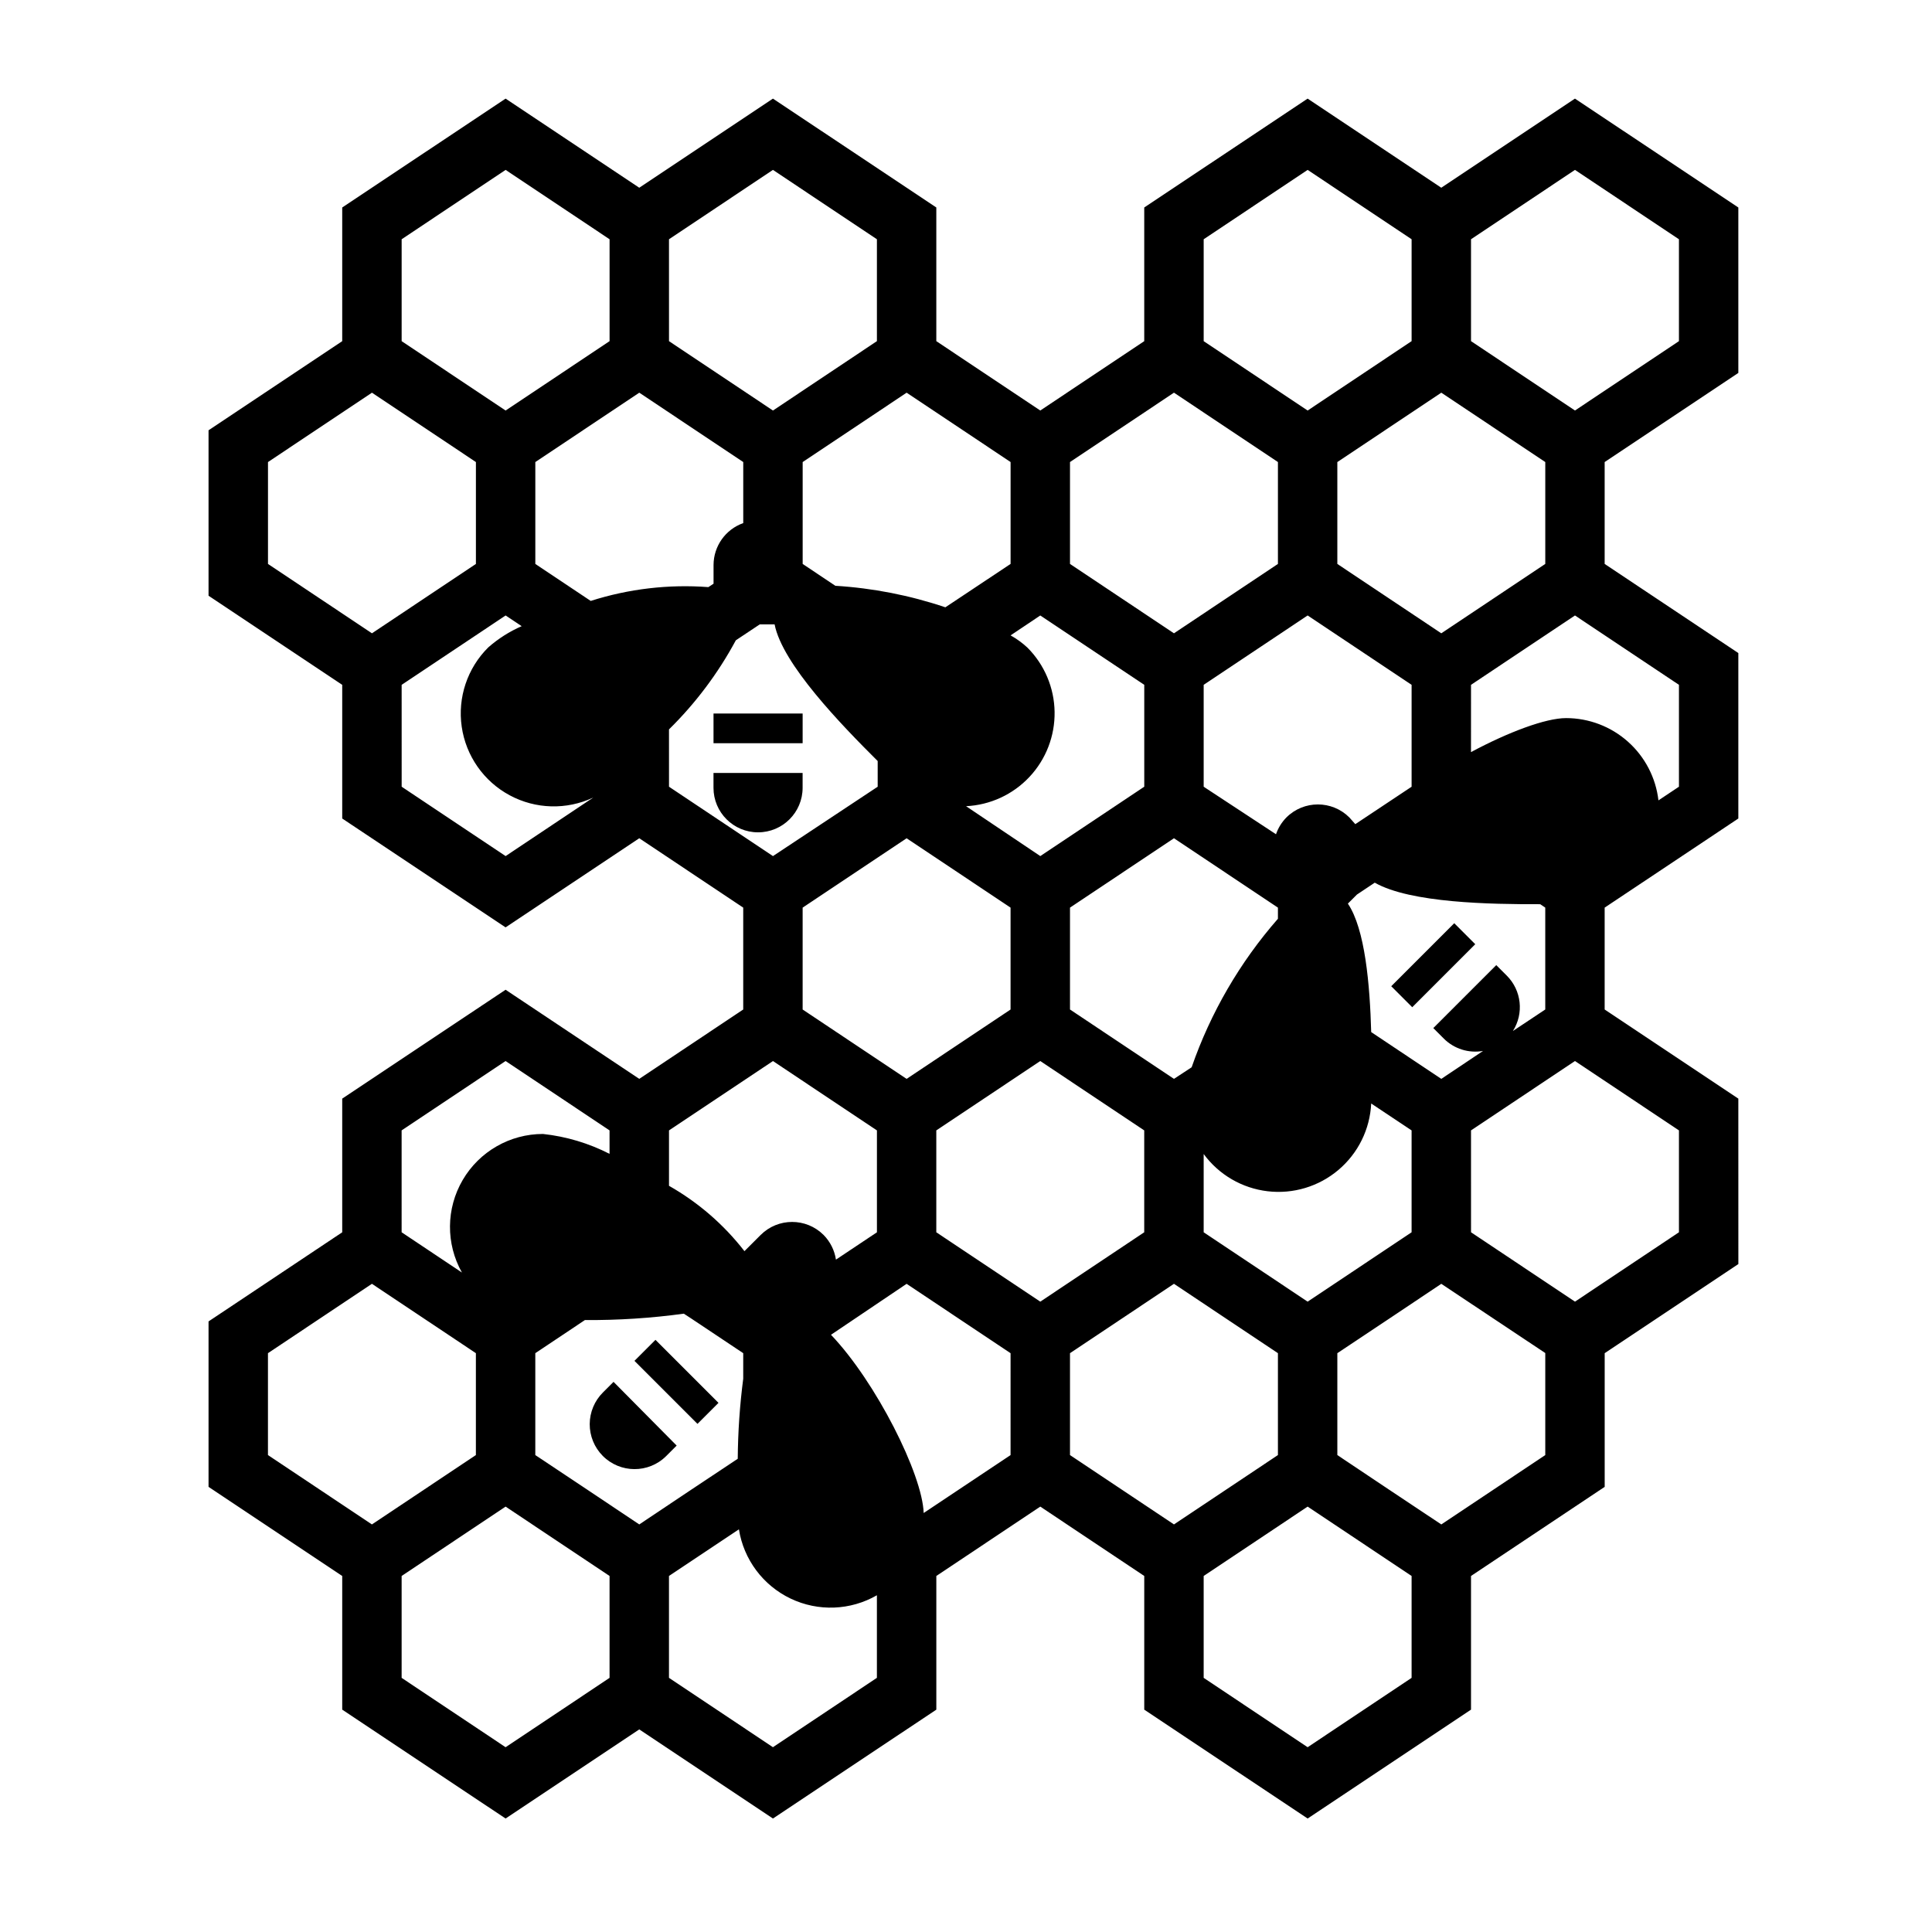 <?xml version="1.0" encoding="UTF-8"?>
<!-- Uploaded to: SVG Repo, www.svgrepo.com, Generator: SVG Repo Mixer Tools -->
<svg fill="#000000" width="800px" height="800px" version="1.1" viewBox="144 144 512 512" xmlns="http://www.w3.org/2000/svg">
 <g>
  <path d="m313.41 429.91-35.426-23.617-43.293 28.852v35.426l-35.426 23.617v43.844l35.426 23.617v35.426l43.297 28.852 35.426-23.617 35.426 23.617 43.297-28.852v-35.426l27.551-18.383 27.551 18.383v35.426l43.297 28.852 43.297-28.852v-35.426l35.426-23.617v-35.426l35.426-23.617-0.008-43.844-35.426-23.617v-27l35.426-23.617v-43.848l-35.426-23.617v-27l35.426-23.617v-43.844l-43.297-28.852-35.426 23.617-35.426-23.617-43.293 28.852v35.426l-27.551 18.379-27.551-18.383v-35.426l-43.297-28.848-35.426 23.617-35.426-23.617-43.293 28.852v35.426l-35.426 23.617v43.844l35.426 23.617v35.426l43.293 28.848 35.426-23.617 27.551 18.383v27zm-62.977 13.656 27.551-18.383 27.551 18.383v6.219h0.004c-5.508-2.82-11.484-4.606-17.633-5.273-8.758-0.008-16.863 4.637-21.285 12.195-4.422 7.559-4.5 16.895-0.207 24.527l-15.98-10.668zm-35.422 86.043v-27.004l27.551-18.383 27.551 18.383v27l-27.551 18.383zm90.527 59.039-27.551 18.383-27.551-18.383v-27l27.551-18.383 27.551 18.383zm-5.906-49.871-13.773-9.168v-27.004l13.145-8.777c8.766 0.062 17.527-0.504 26.215-1.691l1.93 1.258 13.812 9.211v6.769c-0.914 7.035-1.398 14.121-1.453 21.215l-12.32 8.188-13.777 9.211zm49.203 68.25-27.551-18.383v-27l18.539-12.359-0.004 0.004c1.266 7.996 6.387 14.855 13.691 18.348 7.305 3.492 15.859 3.164 22.875-0.875v21.883zm62.973-77.418-23.027 15.352c-0.316-10.234-12.676-34.793-24.562-47.23l20.039-13.504 27.551 18.383zm-27.551-163.46 27.551 18.383v27l-27.551 18.383-27.551-18.383v-27zm7.871 104.42v-27l27.551-18.383 27.551 18.383v27l-27.547 18.383zm161.38-86.043v27l-8.582 5.707 0.004 0.004c2.969-4.668 2.297-10.77-1.613-14.68l-2.793-2.793-16.688 16.688 2.793 2.793c2.723 2.715 6.602 3.934 10.391 3.266l-11.062 7.402-18.578-12.398c-0.355-12.594-1.613-27.277-6.18-34.047l2.402-2.402 4.723-3.148c9.445 5.391 30.699 5.746 43.848 5.707zm-90.523 65.301c4.035 5.496 10.172 9.07 16.945 9.867 6.773 0.801 13.574-1.25 18.777-5.66 5.207-4.406 8.348-10.777 8.672-17.59l10.707 7.125v27l-27.551 18.383-27.551-18.383zm55.102-97.336-14.918 9.918-1.574-1.773c-4.609-4.602-12.078-4.602-16.688 0-1.238 1.258-2.18 2.781-2.754 4.449l-19.168-12.594v-27.004l27.551-18.383 27.551 18.383zm-35.426 32.039v2.953l0.004-0.004c-10.086 11.527-17.852 24.891-22.871 39.363l-4.684 3.07-27.551-18.383v-27l27.551-18.383zm-55.102 145.08v-27.004l27.551-18.383 27.551 18.383v27l-27.551 18.383zm90.527 59.039-27.551 18.383-27.551-18.383v-27l27.551-18.383 27.551 18.383zm35.426-59.039-27.551 18.383-13.777-9.172-13.777-9.211v-27.004l13.777-9.172 13.773-9.207 27.555 18.344zm35.426-86.043v27l-27.551 18.383-27.551-18.383-0.004-27 27.551-18.383zm0-118.08v27l-5.434 3.621v0.004c-0.695-6.008-3.574-11.547-8.09-15.566-4.512-4.019-10.348-6.242-16.395-6.242-5.391 0-15.273 3.699-25.191 9.012l0.004-17.828 27.551-18.383zm-55.105-118.08 27.551-18.383 27.551 18.383v27l-27.551 18.383-27.551-18.383zm19.68 59.039v27l-27.555 18.387-27.551-18.383v-27l27.551-18.383zm-90.527-59.039 27.551-18.383 27.551 18.383v27l-27.551 18.387-27.551-18.383zm-35.426 59.039 27.551-18.383 27.551 18.383v27l-27.551 18.387-27.551-18.383zm19.68 59.039v27l-27.551 18.387-19.68-13.227v0.004c6.391-0.305 12.418-3.082 16.797-7.75 4.383-4.664 6.773-10.855 6.672-17.254-0.102-6.398-2.688-12.508-7.215-17.035-1.348-1.25-2.84-2.332-4.449-3.227l7.871-5.273zm-35.426-59.039v27l-17.277 11.492v0.008c-9.43-3.18-19.234-5.098-29.164-5.707l-8.66-5.789v-27l27.551-18.383zm-90.527-59.039 27.551-18.383 27.551 18.383v27l-27.547 18.387-27.551-18.383zm19.68 59.039v16.18c-4.707 1.664-7.856 6.109-7.871 11.102v4.961l-1.379 0.906v-0.004c-10.527-0.793-21.113 0.449-31.172 3.66l-14.68-9.801v-27l27.551-18.383zm-90.527-59.039 27.551-18.383 27.551 18.383v27l-27.551 18.387-27.551-18.383zm-35.422 86.043v-27l27.551-18.383 27.551 18.383v27l-27.551 18.383zm35.426 59.039-0.004-27 27.551-18.383 4.25 2.832 0.004 0.004c-3.227 1.41-6.215 3.309-8.855 5.629-5.543 5.5-8.148 13.297-7.031 21.02 1.117 7.727 5.828 14.465 12.703 18.164 6.871 3.703 15.09 3.926 22.152 0.609l-23.223 15.508zm70.848 0-0.004-15.191c7.055-6.938 13.027-14.898 17.715-23.613l6.336-4.215h3.938c2.047 10.508 17.672 26.609 27.316 36.211v6.809l-27.75 18.383zm27.551 72.699 27.551 18.383v27l-10.863 7.242c-0.371-2.469-1.516-4.754-3.266-6.531-4.613-4.606-12.082-4.606-16.691 0l-4.289 4.289c-5.457-7.039-12.25-12.922-19.996-17.32v-14.68z"/>
  <path d="m356.7 352.77v-3.934h-23.617v3.938-0.004c0 6.523 5.285 11.809 11.809 11.809 6.519 0 11.809-5.285 11.809-11.809z"/>
  <path d="m333.09 333.09h23.617v7.871h-23.617z"/>
  <path d="m303.8 513c-2.238 2.219-3.504 5.238-3.519 8.387-0.016 3.152 1.223 6.184 3.441 8.422 4.621 4.664 12.145 4.699 16.809 0.078l2.793-2.793-16.727-16.887z"/>
  <path d="m312.14 504.64 5.566-5.566 16.699 16.699-5.566 5.566z"/>
  <path d="m512.69 405.36 16.699-16.699 5.566 5.566-16.699 16.699z"/>
 </g>
</svg>